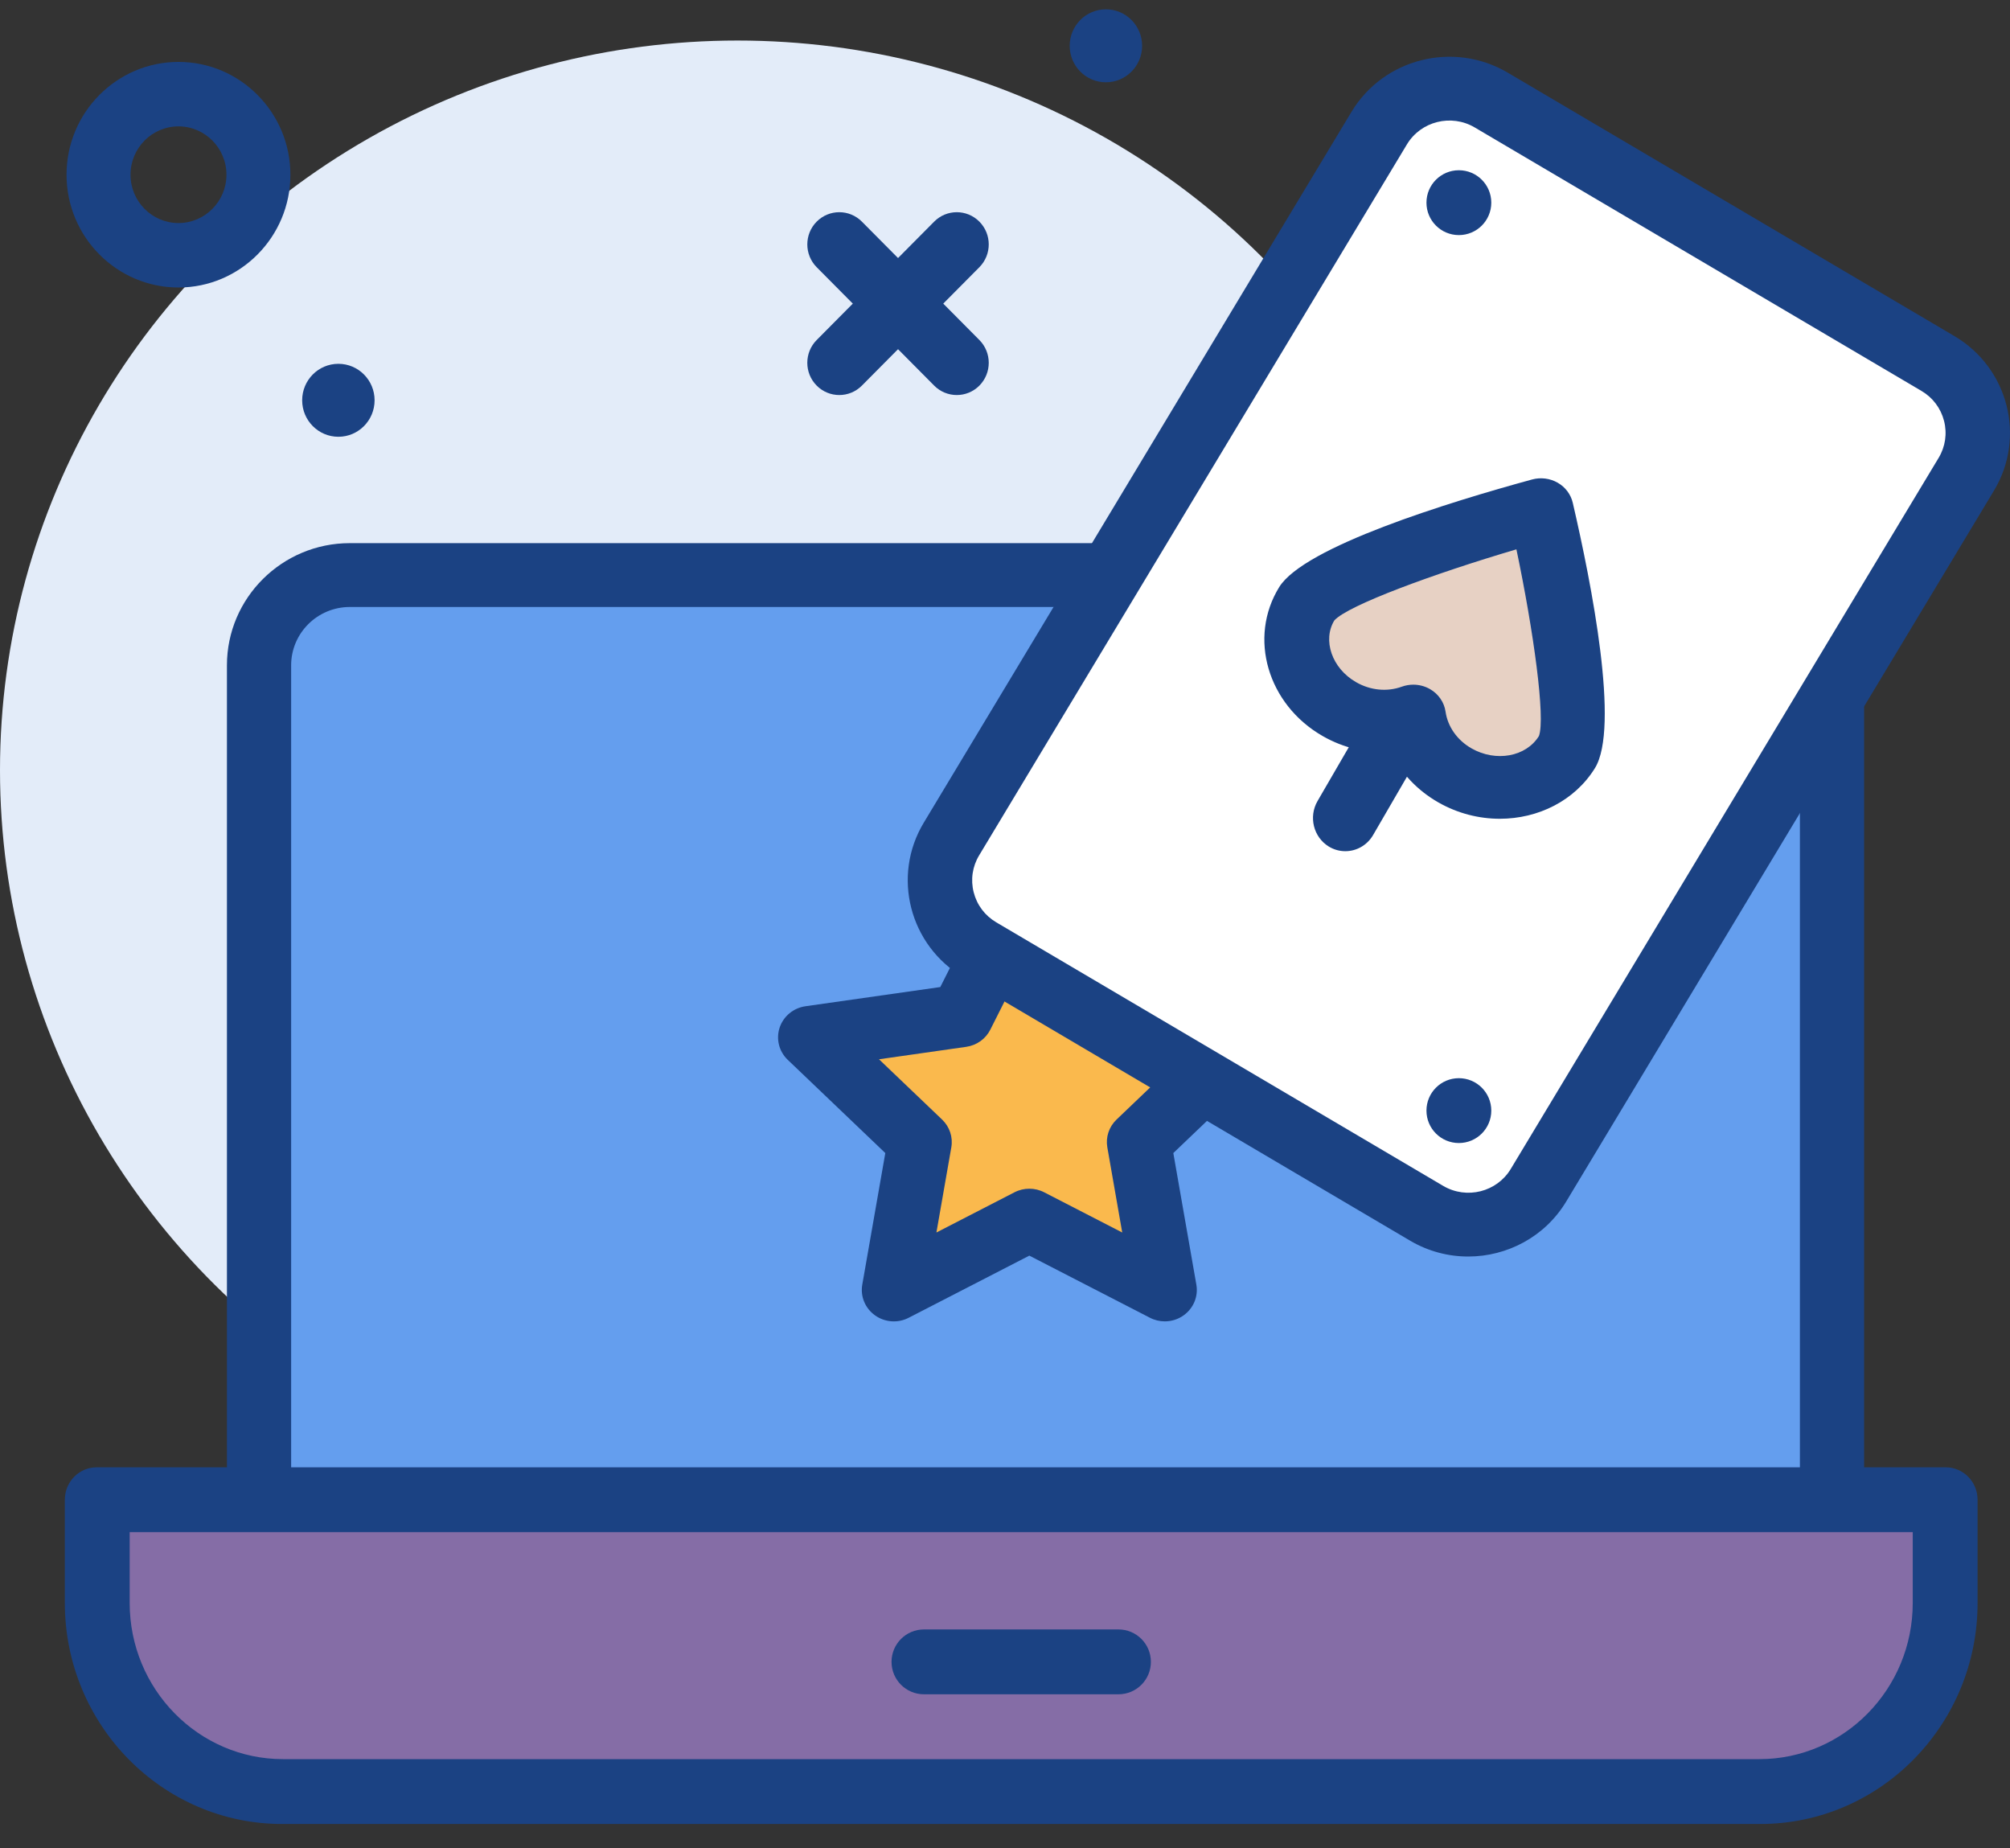 <?xml version="1.0" encoding="UTF-8"?> <svg xmlns="http://www.w3.org/2000/svg" xmlns:xlink="http://www.w3.org/1999/xlink" width="124px" height="114px" viewBox="0 0 124 114" version="1.1"><rect x="0" y="0" width="124" height="114" fill="#333333" stroke="none"/><title>Group 48</title><g id="Page-1" stroke="none" stroke-width="1" fill="none" fill-rule="evenodd"><g id="Casino-Main-2" transform="translate(-946, -2095)"><g id="Group-9" transform="translate(30, 2047)"><g id="Group-48" transform="translate(916, 48.575)"><ellipse id="Oval" fill="#E3ECF9" cx="45.5" cy="46.925" rx="45.5" ry="45"></ellipse><path d="M11.01,17.158 C7.203,17.158 4.105,14.037 4.105,10.201 C4.105,6.365 7.203,3.244 11.01,3.244 C14.818,3.244 17.915,6.365 17.915,10.201 C17.915,14.037 14.818,17.158 11.01,17.158 Z M11.01,7.22 C9.378,7.22 8.051,8.557 8.051,10.201 C8.051,11.845 9.378,13.182 11.01,13.182 C12.642,13.182 13.97,11.845 13.97,10.201 C13.97,8.557 12.642,7.22 11.01,7.22 Z" id="Shape" fill="#1B4283"></path><ellipse id="Oval" fill="#1B4283" cx="20.875" cy="24.114" rx="2.234" ry="2.25"></ellipse><ellipse id="Oval" fill="#1B4283" cx="68.225" cy="2.25" rx="2.234" ry="2.25"></ellipse><path d="M51.777,23.79 C51.272,23.79 50.767,23.596 50.382,23.208 C49.611,22.431 49.611,21.173 50.382,20.397 L57.63,13.095 C58.4,12.319 59.649,12.319 60.419,13.095 C61.19,13.871 61.19,15.129 60.419,15.906 L53.172,23.208 C52.786,23.596 52.282,23.79 51.777,23.79 Z" id="Path" fill="#1B4283"></path><path d="M59.025,23.79 C58.52,23.79 58.015,23.596 57.63,23.208 L50.382,15.906 C49.612,15.129 49.612,13.871 50.382,13.095 C51.153,12.319 52.401,12.319 53.172,13.095 L60.42,20.397 C61.19,21.173 61.19,22.431 60.42,23.208 C60.035,23.596 59.53,23.79 59.025,23.79 L59.025,23.79 Z" id="Path" fill="#1B4283"></path><path d="M113,93.925 L16,93.925 L16,40.486 C16,37.415 18.506,34.925 21.597,34.925 L107.403,34.925 C110.494,34.925 113,37.415 113,40.486 L113,93.925 L113,93.925 Z" id="Path" fill="#649EEE"></path><path d="M113.019,95.925 L15.98,95.925 C14.886,95.925 14,95.045 14,93.957 L14,40.46 C14,36.306 17.4,32.925 21.579,32.925 L107.421,32.925 C111.6,32.925 115,36.305 115,40.46 L115,93.956 C115,95.045 114.114,95.925 113.019,95.925 L113.019,95.925 Z M17.961,91.988 L111.039,91.988 L111.039,40.46 C111.039,38.476 109.416,36.863 107.42,36.863 L21.579,36.863 C19.584,36.863 17.961,38.476 17.961,40.46 L17.961,91.988 Z" id="Shape" fill="#1B4283"></path><path d="M109.468,109.925 L17.532,109.925 C11.163,109.925 6,104.717 6,98.293 L6,91.925 L121,91.925 L121,98.293 C121,104.717 115.837,109.925 109.468,109.925 Z" id="Path" fill="#856DA6"></path><path d="M108.594,111.925 L17.406,111.925 C10.014,111.925 4,105.81 4,98.292 L4,91.925 C4,90.82 4.88,89.925 5.967,89.925 L120.033,89.925 C121.12,89.925 122,90.82 122,91.925 L122,98.292 C122,105.81 115.987,111.925 108.594,111.925 Z M8,93.925 L8,98.292 C8,103.605 12.243,107.925 17.461,107.925 L108.539,107.925 C113.757,107.925 118,103.605 118,98.292 L118,93.925 L8,93.925 Z" id="Shape" fill="#1B4283"></path><polygon id="Path" fill="#FAB94D" points="63.5 53.925 67.672 62.484 77 63.856 70.25 70.519 71.844 79.925 63.5 75.484 55.156 79.925 56.75 70.519 50 63.856 59.328 62.484"></polygon><path d="M71.858,80.924 C71.544,80.924 71.227,80.85 70.939,80.7 L63.501,76.87 L56.062,80.7 C55.4,81.047 54.589,80.99 53.981,80.553 C53.373,80.119 53.067,79.385 53.195,78.658 L54.616,70.543 L48.597,64.793 C48.058,64.279 47.865,63.508 48.096,62.808 C48.33,62.106 48.948,61.594 49.693,61.488 L58.008,60.304 L61.727,52.919 C62.392,51.594 64.608,51.594 65.273,52.919 L68.992,60.304 L77.307,61.488 C78.052,61.594 78.67,62.105 78.903,62.808 C79.135,63.508 78.942,64.278 78.403,64.793 L72.384,70.543 L73.805,78.658 C73.933,79.385 73.628,80.119 73.019,80.553 C72.678,80.799 72.268,80.924 71.858,80.924 L71.858,80.924 Z M63.501,72.742 C63.818,72.742 64.132,72.816 64.42,72.965 L69.232,75.443 L68.313,70.192 C68.203,69.564 68.415,68.923 68.88,68.478 L72.773,64.759 L67.395,63.992 C66.75,63.901 66.194,63.504 65.906,62.932 L63.5,58.155 L61.094,62.932 C60.807,63.504 60.25,63.901 59.605,63.992 L54.227,64.759 L58.12,68.478 C58.586,68.923 58.798,69.564 58.688,70.192 L57.769,75.443 L62.581,72.965 C62.87,72.816 63.184,72.742 63.501,72.742 L63.501,72.742 Z" id="Shape" fill="#1B4283"></path><path d="M69,103.925 L57,103.925 C55.895,103.925 55,103.031 55,101.925 C55,100.82 55.895,99.925 57,99.925 L69,99.925 C70.106,99.925 71,100.82 71,101.925 C71,103.031 70.106,103.925 69,103.925 Z" id="Path" fill="#1B4283"></path><path d="M88.013,74.223 L60.457,57.987 C58.07,56.58 57.287,53.525 58.71,51.163 L85.089,7.356 C86.512,4.995 89.6,4.221 91.987,5.627 L119.543,21.864 C121.93,23.271 122.713,26.326 121.29,28.687 L94.911,72.494 C93.488,74.857 90.4,75.63 88.013,74.223 L88.013,74.223 Z" id="Path" fill="#FFFFFF"></path><path d="M90.575,76.925 C89.353,76.925 88.119,76.61 86.994,75.949 L59.429,59.697 C56.101,57.733 55.006,53.458 56.988,50.167 L83.379,6.317 C85.361,3.026 89.676,1.942 93.006,3.901 L120.571,20.154 C123.899,22.118 124.994,26.392 123.012,29.684 L96.621,73.534 C95.309,75.713 92.971,76.925 90.575,76.925 L90.575,76.925 Z M89.029,72.566 C90.48,73.42 92.348,72.945 93.204,71.519 L119.595,27.669 C120.012,26.977 120.131,26.166 119.931,25.386 C119.731,24.604 119.236,23.946 118.536,23.535 L90.971,7.282 C89.524,6.433 87.654,6.906 86.796,8.33 L60.405,52.18 C59.988,52.871 59.869,53.683 60.069,54.463 C60.269,55.245 60.764,55.903 61.464,56.314 L89.029,72.566 Z" id="Shape" fill="#1B4283"></path><circle id="Oval" fill="#1B4283" cx="90" cy="11.925" r="2"></circle><circle id="Oval" fill="#1B4283" cx="90" cy="67.925" r="2"></circle><path d="M82.994,51.925 C82.647,51.925 82.294,51.833 81.975,51.638 C81.028,51.058 80.718,49.803 81.281,48.831 L85.29,41.926 C85.855,40.955 87.079,40.635 88.025,41.214 C88.972,41.794 89.282,43.05 88.719,44.021 L84.71,50.926 C84.336,51.57 83.673,51.925 82.994,51.925 L82.994,51.925 Z" id="Path" fill="#1B4283"></path><path d="M95.044,30.925 C95.044,30.925 81.998,34.463 80.638,36.647 C79.277,38.83 80.165,41.734 82.62,43.132 C84.081,43.965 85.762,44.061 87.176,43.555 C87.383,44.984 88.273,46.351 89.734,47.184 C92.189,48.582 95.282,47.946 96.642,45.762 C98.002,43.578 95.044,30.925 95.044,30.925 L95.044,30.925 Z" id="Path" fill="#E7D1C4"></path><path d="M92.526,49.925 C91.238,49.925 89.923,49.596 88.722,48.909 C87.423,48.162 86.418,47.089 85.805,45.828 C84.354,45.898 82.9,45.57 81.601,44.825 C78.197,42.875 76.992,38.751 78.917,35.635 C80.46,33.146 89.354,30.408 94.518,28.998 C95.046,28.855 95.619,28.925 96.095,29.197 C96.57,29.469 96.907,29.918 97.027,30.438 C98.198,35.48 99.932,44.313 98.393,46.803 C97.144,48.818 94.885,49.925 92.526,49.925 L92.526,49.925 Z M87.189,41.654 C87.546,41.654 87.901,41.746 88.217,41.926 C88.742,42.226 89.095,42.74 89.179,43.322 C89.315,44.252 89.898,45.078 90.779,45.583 C92.285,46.442 94.147,46.102 94.938,44.823 C95.352,43.727 94.607,38.34 93.55,33.307 C88.451,34.811 83.169,36.754 82.319,37.689 C81.579,38.897 82.156,40.639 83.657,41.499 C84.537,42.006 85.571,42.11 86.482,41.777 C86.712,41.695 86.951,41.654 87.189,41.654 L87.189,41.654 Z" id="Shape" fill="#1B4283"></path></g></g></g></g></svg> 